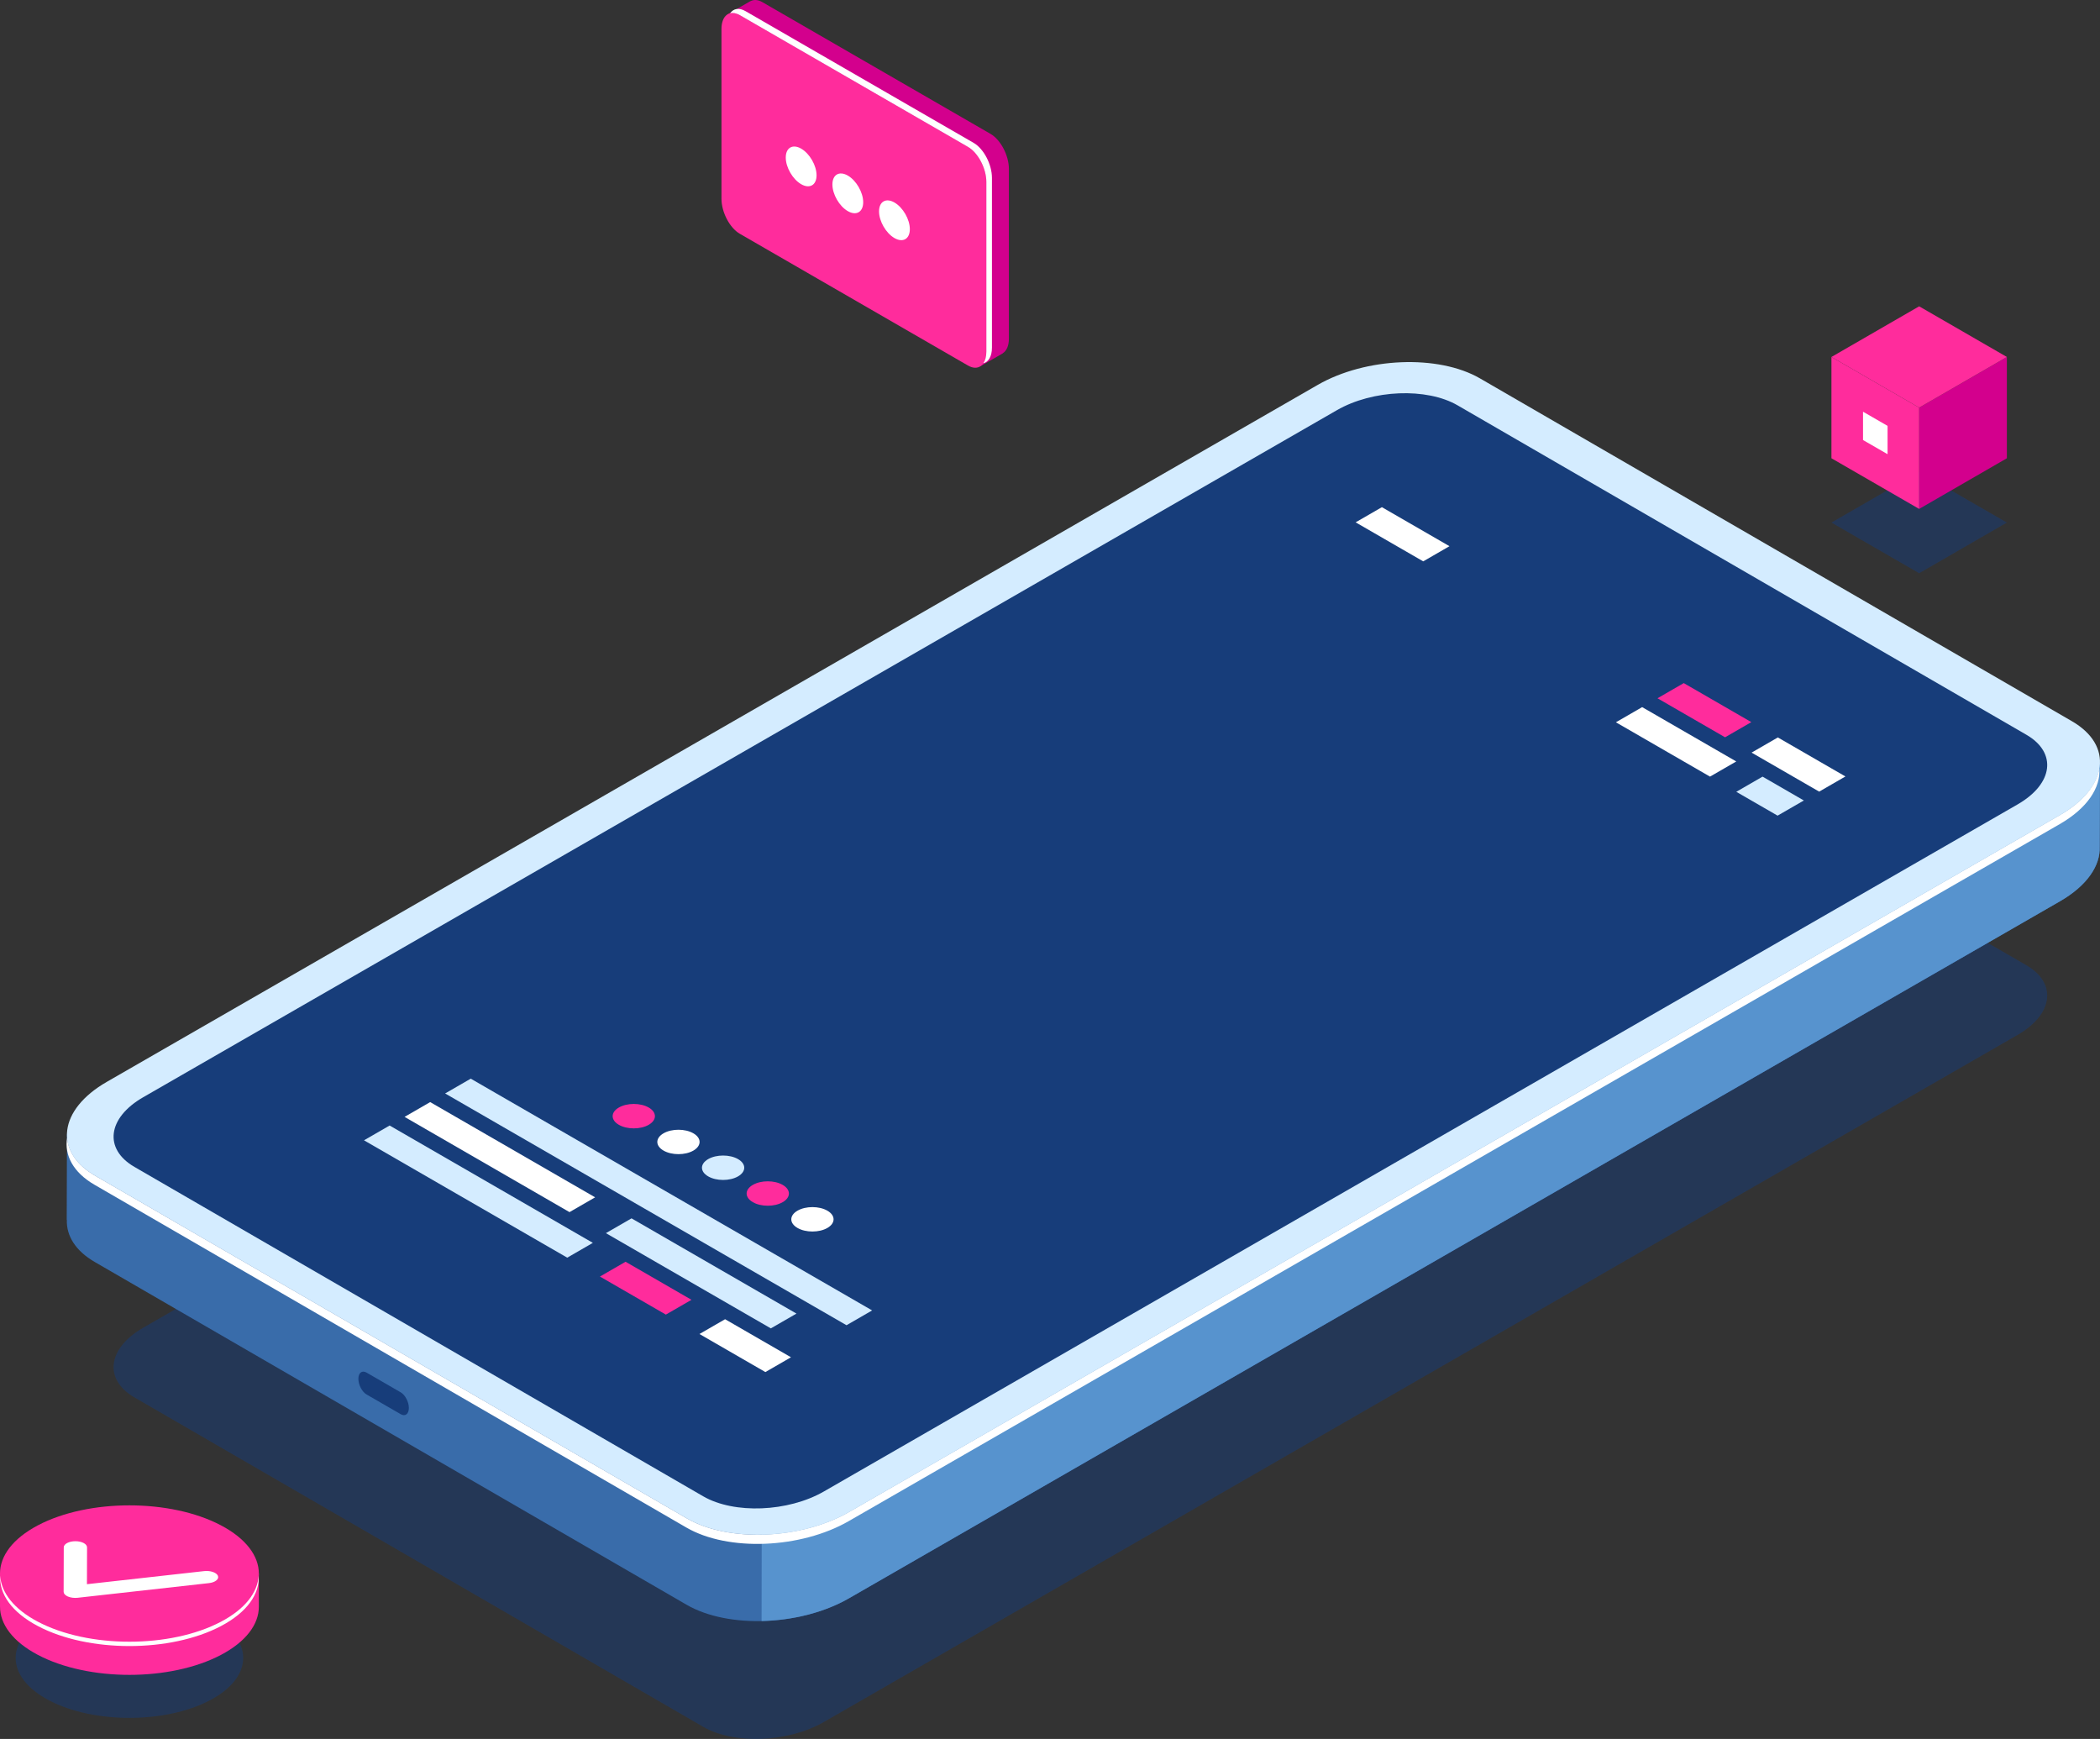 <svg xmlns="http://www.w3.org/2000/svg" width="412.503" height="341.541"><rect width="100%" height="100%" fill="#333333" stroke="none"/><path opacity=".5" fill="#173D7A" d="M398.042 189.583l-111.729-64.701c-6.069-3.516-16.679-3.09-23.698.949L28.125 260.779c-7.02 4.04-7.79 10.164-1.721 13.68l111.729 64.701c6.07 3.515 16.68 3.09 23.699-.949L396.32 203.262c7.02-4.039 7.791-10.164 1.722-13.679z"/><path fill="#396CAA" d="M134.883 315.194L18.606 247.859c-3.82-2.213-5.6-5.195-5.474-8.298l-.026.009.048-16.872 6.466 7.575c.42-.277.842-.554 1.301-.817L258.788 92.563c9.443-5.436 23.719-6.007 31.884-1.277l114.645 66.389c2.319-2.541 7.186-7.905 7.186-7.905l-.056 16.504-.003-.002c.172 3.721-2.477 7.684-7.809 10.753L166.767 313.917c-9.443 5.435-23.718 6.007-31.884 1.277z"/><path fill="#173D7A" d="M72.007 273.886l6.696 3.866c.891.514 1.611-.031 1.611-1.217 0-1.186-.721-2.563-1.611-3.077l-6.696-3.866c-.89-.514-1.61.031-1.61 1.217 0 1.186.721 2.564 1.61 3.077z"/><path fill="#5793CE" d="M258.788 92.562c9.444-5.435 23.719-6.007 31.884-1.276l114.645 66.389c2.319-2.541 7.186-7.905 7.186-7.905l-.056 16.504-.003-.002c.172 3.721-2.477 7.684-7.809 10.753L166.767 313.917c-4.927 2.835-11.165 4.333-17.168 4.46l.227-163.106 108.962-62.709z"/><path fill="#D4ECFF" d="M406.998 141.657L290.72 74.322c-8.165-4.729-22.439-4.157-31.884 1.277L20.969 212.492c-9.443 5.435-10.479 13.674-2.314 18.404l116.277 67.334c8.165 4.73 22.44 4.158 31.884-1.277l237.867-136.892c9.443-5.435 10.48-13.675 2.315-18.404z"/><path fill="#FFF" d="M134.844 300.031L18.567 232.697c-4.211-2.439-5.955-5.812-5.381-9.252.206 2.793 1.998 5.44 5.469 7.451l116.277 67.334c8.165 4.73 22.439 4.158 31.884-1.277l237.867-136.892c4.573-2.633 7.155-5.922 7.695-9.152.279 3.778-2.355 7.828-7.784 10.952L166.727 298.754c-9.443 5.435-23.719 6.008-31.883 1.277z"/><path fill="#173D7A" d="M398.042 144.311l-111.729-64.7c-6.069-3.516-16.679-3.091-23.698.949L28.125 215.508c-7.02 4.039-7.79 10.164-1.721 13.68l111.729 64.699c6.07 3.516 16.68 3.091 23.699-.949L396.32 157.99c7.02-4.04 7.791-10.164 1.722-13.679z"/><path fill="#D4ECFF" d="M166.279 260.283l-78.843-45.519 5.033-2.906 78.842 45.52zm-54.858-13.269L71.5 223.965l5.034-2.906 39.92 23.048z"/><path fill="#FF2C9C" d="M130.795 258.197l-12.948-7.474 5.032-2.906 12.948 7.476z"/><path fill="#FFF" d="M150.343 269.484l-12.948-7.475 5.033-2.905 12.947 7.474zm-38.475-31.414l-32.399-18.706 5.031-2.905 32.401 18.705z"/><path fill="#D4ECFF" d="M151.417 260.904l-32.399-18.706 5.032-2.905 32.4 18.705z"/><path fill="#FF2C9C" d="M127.431 220.918c-1.622.936-4.25.936-5.871 0-1.622-.936-1.622-2.453 0-3.39 1.621-.937 4.249-.937 5.871 0 1.621.937 1.621 2.454 0 3.39z"/><path fill="#FFF" d="M136.204 225.982c-1.621.937-4.25.937-5.871 0-1.621-.936-1.621-2.453 0-3.389 1.621-.937 4.25-.937 5.871 0 1.621.936 1.621 2.454 0 3.389z"/><path fill="#D4ECFF" d="M144.976 231.048c-1.621.937-4.249.937-5.871 0-1.621-.937-1.621-2.454 0-3.39s4.25-.936 5.871 0c1.622.936 1.622 2.453 0 3.39z"/><path fill="#FF2C9C" d="M153.75 236.113c-1.622.936-4.25.936-5.871 0-1.622-.937-1.622-2.454-.001-3.391 1.622-.936 4.25-.936 5.871 0 1.622.937 1.622 2.455.001 3.391z"/><path fill="#FFF" d="M162.522 241.178c-1.621.936-4.25.936-5.871 0-1.622-.937-1.622-2.454 0-3.39 1.621-.937 4.249-.937 5.871 0 1.621.937 1.621 2.454 0 3.39z"/><path fill="#FF2C9C" d="M338.855 144.81l-13.275-7.664 5.16-2.979 13.274 7.664z"/><path fill="#FFF" d="M357.339 155.481l-13.274-7.664 5.159-2.978 13.275 7.664zm-77.778-45.226l-13.274-7.664 5.159-2.979 13.274 7.664zm56.334 42.279l-18.484-10.673 5.159-2.978 18.485 10.672z"/><path fill="#D4ECFF" d="M349.17 160.198l-8.111-4.683 5.159-2.979 8.112 4.684z"/><path opacity=".5" fill="#173D7A" d="M376.98 112.586l-17.231-9.948 17.231-9.949 17.23 9.949z"/><path fill="#D3008D" d="M394.21 90.007l-17.23 9.949V80.06l17.23-9.949z"/><path fill="#FF2C9C" d="M376.98 80.06l-17.23-9.949 17.23-9.947 17.23 9.948z"/><path fill="#FF2C9C" d="M376.98 99.956l-17.23-9.949V70.111l17.23 9.949z"/><path fill="#FFF" d="M370.774 89.207l-4.819-2.782V80.86l4.819 2.783z"/><path fill="#D3008D" d="M194.572 26.297L149.75.419c-.888-.512-1.688-.531-2.316-.186l.002-.029-4.348 2.512s1.926.702 3.056 1.117v32.64c0 2.656 1.614 5.741 3.606 6.891l42.841 24.734v3.829l4.392-2.529-.023-.008c.742-.453 1.219-1.446 1.219-2.875V33.188c-.001-2.657-1.616-5.742-3.607-6.891z"/><path fill="#FF2C9C" d="M190.144 71.793l-44.821-25.878c-1.991-1.149-3.605-4.234-3.605-6.891V5.697c0-2.655 1.614-3.876 3.605-2.726l44.821 25.877c1.992 1.15 3.606 4.234 3.606 6.891v33.327c0 2.656-1.614 3.876-3.606 2.727z"/><path fill="#FFF" d="M191.245 28.057L146.423 2.179c-1.261-.728-2.368-.501-3.013.435.556-.146 1.208-.049 1.912.358l44.821 25.877c1.992 1.15 3.606 4.234 3.606 6.891v33.327c0 .975-.221 1.751-.594 2.292 1.015-.265 1.694-1.368 1.694-3.084V34.947c.002-2.656-1.613-5.741-3.604-6.89z"/><path d="M160.396 34.431c0 1.929-1.354 2.71-3.024 1.746-1.67-.965-3.024-3.31-3.024-5.238s1.354-2.71 3.024-1.746 3.024 3.309 3.024 5.238zm9.161 5.289c0 1.929-1.354 2.711-3.023 1.746-1.671-.964-3.024-3.31-3.024-5.238 0-1.928 1.354-2.71 3.024-1.745 1.67.963 3.023 3.309 3.023 5.237zm9.162 5.29c0 1.929-1.354 2.71-3.024 1.745-1.67-.964-3.024-3.309-3.024-5.237s1.354-2.71 3.024-1.746 3.024 3.309 3.024 5.238z" fill="#FFF"/><path opacity=".5" fill="#173D7A" d="M41.225 333.955c-8.727 4.597-22.876 4.597-31.603 0-8.728-4.597-8.728-12.049-.001-16.645 8.727-4.597 22.877-4.597 31.604 0s8.728 12.049 0 16.645z"/><path fill="#FF2C9C" d="M50.847 315.566v-6.512H49.5c-1.21-1.9-3.226-3.69-6.099-5.204-9.929-5.229-26.026-5.229-35.955 0-2.873 1.514-4.889 3.304-6.099 5.204H.001v6.477h.002c-.017 3.439 2.462 6.88 7.443 9.504 9.929 5.229 26.026 5.229 35.954.001 4.966-2.615 7.448-6.043 7.447-9.47z"/><path fill="#FF2C9C" d="M43.401 318.523c-9.928 5.229-26.025 5.229-35.954 0-9.929-5.229-9.929-13.708-.001-18.938 9.929-5.229 26.026-5.229 35.955.001 9.928 5.23 9.929 13.708 0 18.937z"/><path fill="#FFF" d="M43.401 318.523c-9.928 5.229-26.025 5.229-35.954 0-4.759-2.507-7.21-5.759-7.407-9.043-.215 3.567 2.236 7.172 7.407 9.895 9.929 5.229 26.026 5.229 35.954 0 5.17-2.723 7.622-6.326 7.408-9.894-.197 3.284-2.65 6.536-7.408 9.042z"/><path fill="#FFF" d="M13.17 313.488c-.428-.226-.672-.532-.67-.854l.025-8.725c.001-.665 1.027-1.204 2.291-1.203 1.265.001 2.285.541 2.284 1.208l-.021 7.234 23.015-2.571c1.238-.139 2.451.278 2.714.929.263.651-.527 1.291-1.763 1.429l-25.783 2.88c-.676.076-1.38-.014-1.916-.242-.061-.028-.121-.055-.176-.085z"/></svg>